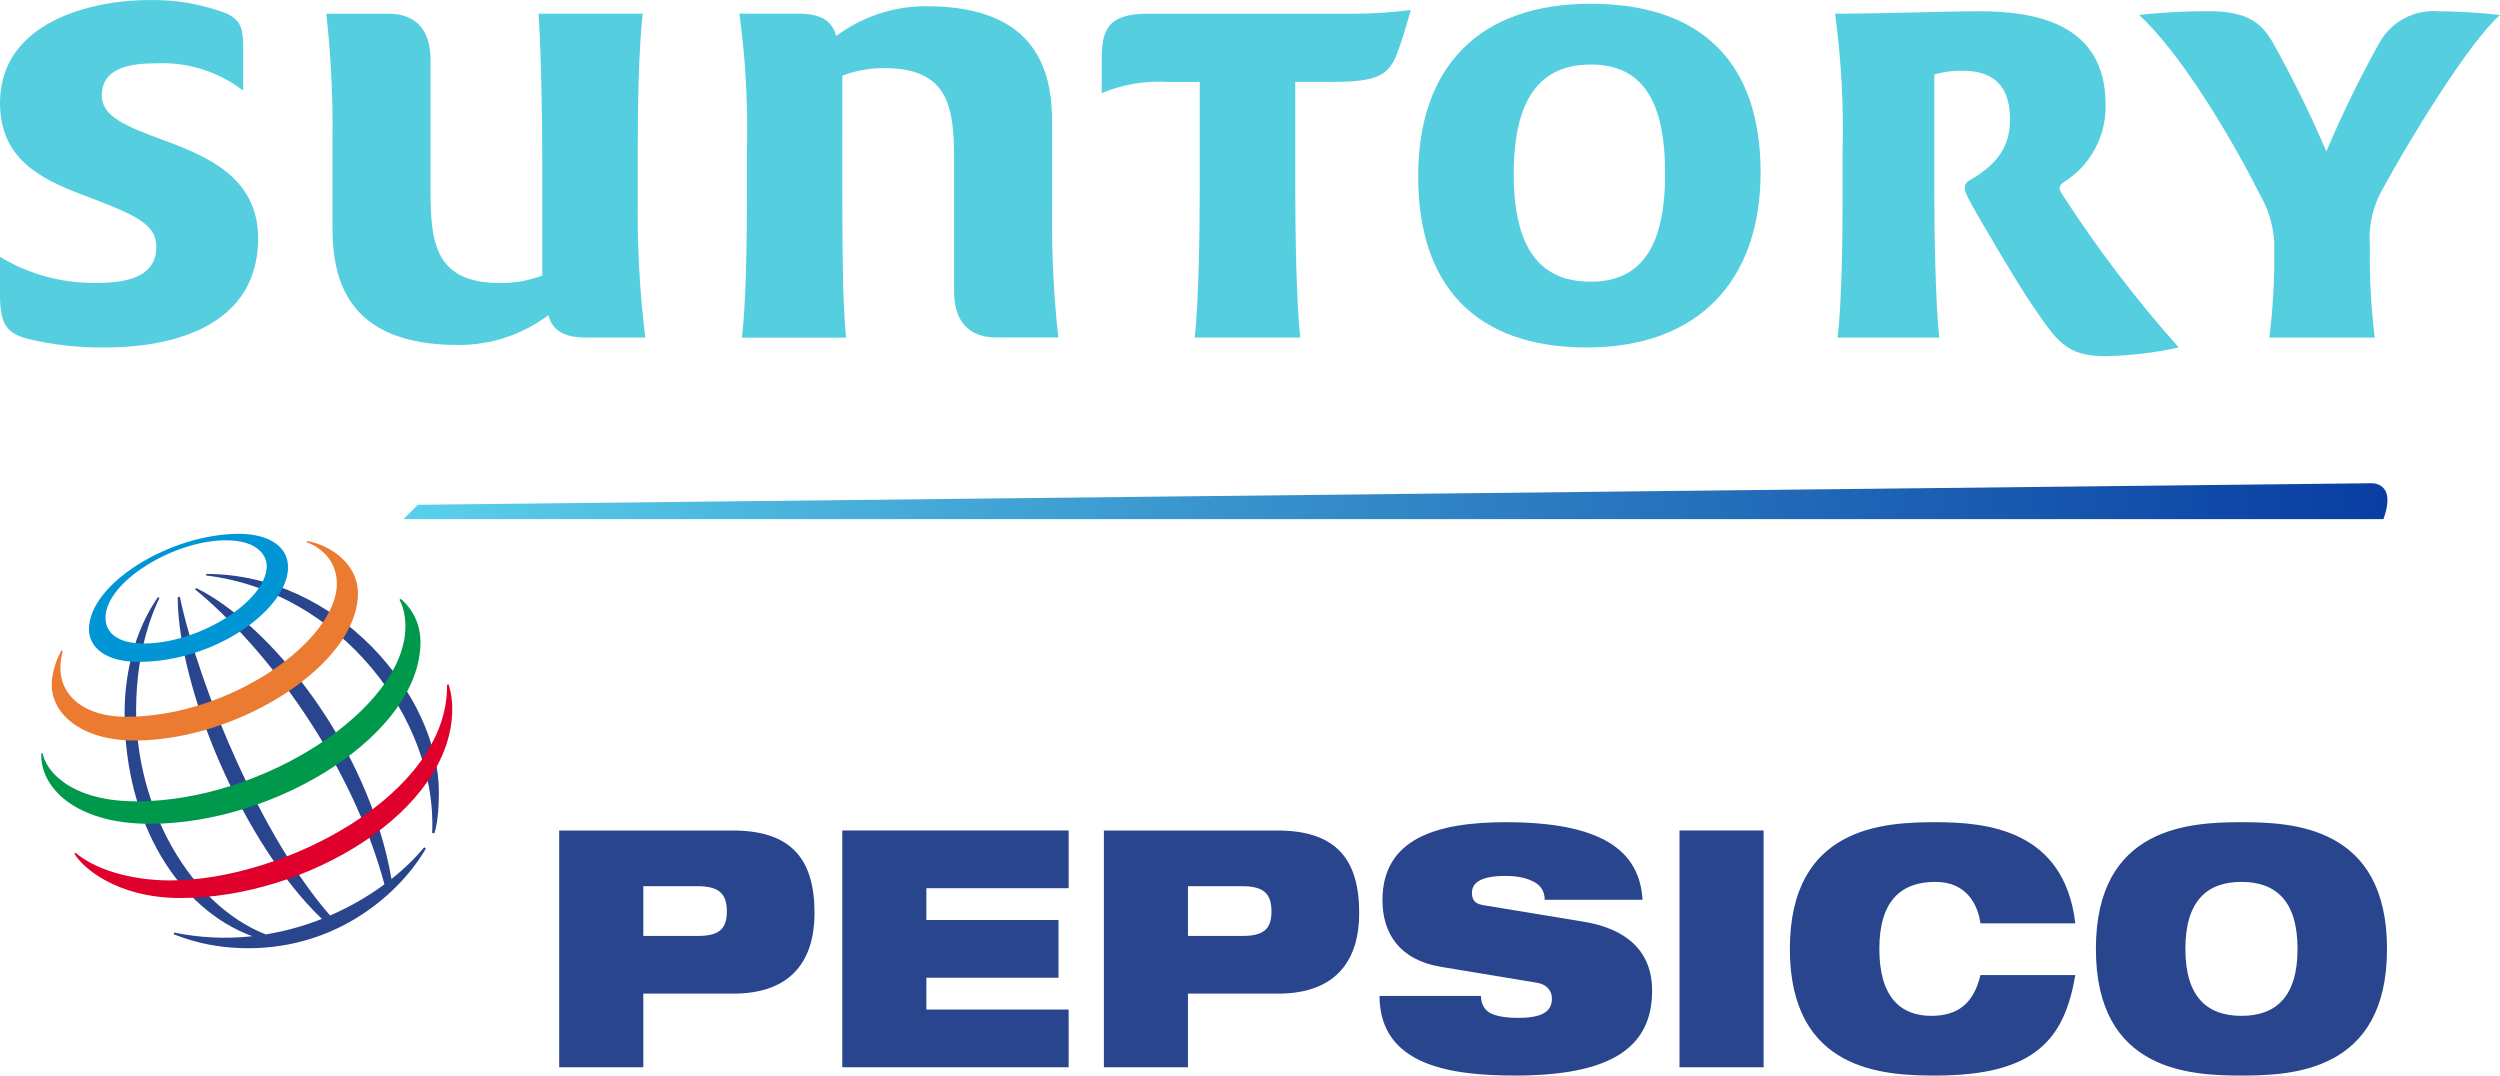 <?xml version="1.0" encoding="UTF-8"?>
<svg id="Layer_2" xmlns="http://www.w3.org/2000/svg" xmlns:xlink="http://www.w3.org/1999/xlink" viewBox="0 0 1394 599.73">
  <defs>
    <style>
      .cls-1 {
        fill: #55cfe0;
      }

      .cls-2 {
        fill: #00984a;
      }

      .cls-2, .cls-3, .cls-4, .cls-5, .cls-6, .cls-7 {
        fill-rule: evenodd;
      }

      .cls-3 {
        fill: #0096d6;
      }

      .cls-4 {
        fill: #eb7b30;
      }

      .cls-5 {
        fill: #df002c;
      }

      .cls-6 {
        fill: url(#linear-gradient);
      }

      .cls-7 {
        fill: #28458e;
      }
    </style>
    <linearGradient id="linear-gradient" x1="225" y1="279.45" x2="1331.24" y2="279.45" gradientUnits="userSpaceOnUse">
      <stop offset="0" stop-color="#5ad0eb"/>
      <stop offset="1" stop-color="#093da2"/>
    </linearGradient>
  </defs>
  <g id="Layer_1-2" data-name="Layer_1">
    <g>
      <path class="cls-6" d="M233,281.47l1088-12s16-2,8,20H225l8-8Z"/>
      <g>
        <path class="cls-1" d="M586.67,68.47c0-27.63-7.59-64.99-69.87-64.99-18.21-.14-35.97,5.69-50.55,16.6-2.06-8.25-8.29-12.44-20.74-12.44h-33.21c3.48,25.67,4.88,51.58,4.19,77.48v25.66c0,29.07-.67,58.81-2.77,77.49h58.13l-.06-.15c-2.1-18.69-2.1-58.12-2.1-80.96V42.18c7.52-2.85,15.5-4.27,23.53-4.19,36.01,0,38.78,22.14,38.78,51.2v73.37c0,15.91,7.61,25.61,23.52,25.61h34.6c-2.54-22.97-3.69-46.07-3.46-69.18v-50.52Z"/>
        <path class="cls-1" d="M91.35,78.21c-20.74-7.61-34.59-13.15-34.59-24.9,0-15.9,16.56-18,30.4-18,17.44-.82,34.61,4.58,48.45,15.23v-22.84c0-11.07-.68-15.87-8.99-20.06C112.71,2.29,97.91-.29,83.02.03,51.87.03,0,11.78,0,57.45c0,31.13,22.82,42.15,44.26,50.51,31.15,11.76,42.89,16.6,42.89,29.75,0,13.83-11.06,20.06-33.21,20.06-18.99.29-37.68-4.74-53.95-14.54v20.06c0,16.6,2.76,22.14,15.24,25.61,14.5,3.47,29.38,5.1,44.28,4.84,26.98,0,84.41-6.92,84.41-60.88,0-33.91-28.37-45.67-52.59-54.66Z"/>
        <path class="cls-1" d="M355.6,85.12c0-29.06.67-58.81,2.77-77.48h-58.12l.02.06c1.4,18.67,2.1,58.1,2.1,80.94v64.99c-7.51,2.85-15.49,4.27-23.52,4.19-35.99,0-38.78-22.14-38.78-51.2V33.24c0-15.92-7.62-25.6-23.53-25.6h-34.59c2.54,22.97,3.7,46.07,3.46,69.18v50.5c0,27.67,7.63,65.04,69.88,65.04,18.2.13,35.94-5.71,50.51-16.61,2.08,8.26,8.31,12.45,20.76,12.45h33.24c-3.14-25.71-4.54-51.6-4.19-77.49v-25.6Z"/>
        <path class="cls-1" d="M639.93,7.64c-22.82,0-25.6,9.68-25.6,25.61v18.68c11.58-4.88,24.14-7.01,36.69-6.23h17.95v61.53c0,22.83-.67,62.27-2.77,80.96h58.8c-2.08-18.69-2.76-58.12-2.76-80.96v-61.57h20.75c24.2,0,30.43-3.46,35.28-13.84,3.29-8.59,6.06-17.36,8.3-26.28-10.77,1.45-21.63,2.15-32.49,2.1h-114.17Z"/>
        <path class="cls-1" d="M886.94,2.09c-62.28,0-96.17,35.29-96.17,96.19s31.81,95.47,94.08,95.47,96.86-37.36,96.86-97.55h.01c0-60.89-32.5-94.1-94.78-94.1ZM886.95,157.07c-28.37,0-42.89-18.68-42.89-60.19s14.53-60.89,42.89-60.89,41.51,19.38,41.51,60.89-13.83,60.19-41.51,60.19Z"/>
        <path class="cls-1" d="M1150.54,101.72c15.05-9.29,24.01-25.89,23.52-43.57,0-45.66-40.18-51.88-70.57-51.88-17.29,0-53.27,1.37-80.26,1.37,3.49,25.68,4.89,51.6,4.19,77.5v25.61c0,29.05-.67,59.49-2.77,77.49h56.68c-2.08-18.69-2.77-58.12-2.77-80.96V41.55c5.16-1.52,10.53-2.22,15.91-2.1,20.75,0,26.29,12.46,26.29,26.98,0,12.45-4.15,23.52-22.15,33.9-4.14,2.1-3.47,5.5-1.37,9.7,4.14,8.31,28.36,49.13,35.97,60.2,13.84,20.06,18.69,28.37,40.82,28.37h.02c13.74-.26,27.41-1.89,40.83-4.85-23.57-26.45-45.09-54.66-64.35-84.4-2.77-4.16-2.77-5.53,0-7.63Z"/>
        <path class="cls-1" d="M1359.41,6.26c-13.26-.98-25.9,5.75-32.49,17.29-11,19.74-20.93,40.07-29.74,60.88-9.01-21.07-19.15-41.63-30.36-61.61-5.54-8.98-12.46-16.6-35.28-16.6-12.96-.02-25.9.68-38.78,2.1,24.89,22.85,53.95,73.35,67.08,99.65,4.98,8.41,7.84,17.9,8.31,27.66v4.19c.15,16.19-.77,32.37-2.77,48.44h58.8c-2.01-16.06-2.93-32.25-2.76-48.44v-4.19l-.06.04c-.56-10.37,1.85-20.69,6.93-29.75,13.81-25.61,47.72-81.64,65.71-97.56-11.48-1.32-23.03-2.02-34.59-2.1Z"/>
      </g>
      <g>
        <path class="cls-7" d="M358.72,494.14h30.27c11.81,0,16.3,4.08,16.3,14.06s-4.49,13.68-16.3,13.68h-30.27v-27.74ZM311.82,595.11h46.9v-41.06h50.23c33.26,0,45.23-19.59,45.23-44.92,0-29.4-12.31-46.04-45.57-46.04h-96.8v132.02ZM469.66,463.08h126.22v32.17h-79.33v17.75h73.68v32.18h-73.68v17.75h79.33v32.17h-126.22v-132.02ZM662.41,494.14h30.27c11.81,0,16.3,4.08,16.3,14.06s-4.49,13.68-16.3,13.68h-30.27v-27.74ZM615.51,595.11h46.9v-41.06h50.23c33.27,0,45.25-19.59,45.25-44.92,0-29.4-12.31-46.04-45.58-46.04h-96.79v132.02ZM803.28,539.08c-22.95-3.89-32.42-18.68-32.42-37.17,0-34.21,30.1-43.45,68.68-43.45,52.88,0,74.67,15.34,76.34,43.27h-54.55c0-5.36-2.83-8.7-7.14-10.55-4.16-2.03-9.48-2.77-14.64-2.77-13.97,0-18.79,3.88-18.79,9.43,0,3.69,1.49,6.1,6.15,6.84l56.05,9.24c23.62,3.88,38.26,16.09,38.26,38.46,0,32.18-23.62,47.35-76.34,47.35-36.09,0-75.51-5.55-75.67-44.38h56.55c.16,4.43,1.66,7.39,4.99,9.43,3.48,1.85,8.64,2.78,15.96,2.78,14.63,0,18.63-4.44,18.63-10.73,0-3.88-2.17-7.76-8.47-8.87l-53.56-8.88ZM936.49,463.08h46.9v132.02h-46.9v-132.02ZM1157.2,543.7c-2.99,17.38-8.32,31.44-19.97,41.05-11.47,9.62-29.44,14.98-58.04,14.98s-81.16-2.22-81.16-70.63,52.72-70.64,81.16-70.64,71.84,4.06,78,56.4h-52.89c-1.33-9.44-6.99-23.12-25.11-23.12-19.14,0-31.27,10.54-31.27,37.36s11.81,37.34,28.94,37.34c14.81,0,23.62-6.84,27.45-22.74h52.89,0ZM1218.57,529.1c0-26.82,12.15-37.36,31.27-37.36s31.27,10.54,31.27,37.36-12.15,37.34-31.27,37.34c-19.13,0-31.27-10.53-31.27-37.34h0ZM1168.67,529.1c0,68.4,52.72,70.63,81.17,70.63s81.16-2.22,81.16-70.63-52.72-70.64-81.16-70.64-81.17,2.22-81.17,70.64h0ZM240.96,464.39c3.03-63.34-51.6-134.67-126.06-143.49l.13-.87c73.41,0,129.69,67.96,129.69,121.58-.07,11.16-.95,18.08-2.52,23.1l-1.23-.32ZM236.51,472.44c-4.88,5.97-11.03,11.98-18.22,17.68-13.24-76.15-69.2-142.74-108.76-162.17l-.85.59c39.79,32.65,87.24,96.07,105.69,164.57-9.41,6.91-19.58,12.74-30.31,17.36-37.54-42.81-72.55-125.39-83.83-177.78l-1.15.35c.25,50.86,36.37,137.2,80.4,179.34-10.1,4-20.6,6.9-31.32,8.65-42.21-16.72-72.26-70.28-72.26-125.15,0-35.82,10.92-57.97,13.03-62.51l-.9-.36c-2.56,3.87-18.55,26.01-18.55,64.68,0,62.02,30.59,109.42,71.19,124.35-14.52,1.6-29.2.91-43.51-2.04l-.3.95c4.34,1.6,19.08,7.79,41.56,7.79,50.85,0,85.23-31.59,99.06-55.61l-.99-.67Z"/>
        <path class="cls-3" d="M133.35,297.66c-38.55,0-83.75,27.82-83.75,53.25,0,9.84,9,18.15,27.62,18.15,43.23,0,83.4-29.7,83.4-52.8,0-12.15-11.67-18.6-27.28-18.6ZM148.74,315.54c0,19.47-37.39,43.27-68.64,43.27-13.81,0-21.27-5.43-21.27-14.4,0-19.75,37.81-43.14,67.13-43.14,19.11,0,22.78,9.73,22.78,14.28Z"/>
        <path class="cls-4" d="M34.25,362.69c-1.08,1.87-5.42,10.37-5.42,19.08,0,16.15,16.31,31.14,46.32,31.14,57.72,0,124.42-42.49,124.42-81.93,0-17.7-16.76-27.33-28.4-29.32l-.22.69c3.62,1.14,16.88,7.31,16.88,23.08,0,31.43-58.88,74.25-117.54,74.25-22.45,0-36.6-11.08-36.6-27.23,0-5.11,1.06-8.47,1.34-9.45l-.78-.3Z"/>
        <path class="cls-2" d="M223.36,333.92c1.58,1.2,11.09,9.13,11.09,24.11,0,51.09-80.05,101.33-150.83,101.33-42.21,0-61.45-20.84-60.59-39.34h.76c1.65,9.61,15.36,26.81,52.3,26.81,70.86,0,149.98-51.99,149.98-97.53,0-7.81-2.12-12.68-3.32-14.85l.62-.53Z"/>
        <path class="cls-5" d="M250.12,381.61c.33,1.09,2.06,5.98,2.06,13.64,0,56.84-81.02,105.49-151.48,105.49-36.27,0-55.2-17.62-59.2-24.77l.65-.48c10.03,8.78,29.8,15.44,52.87,15.44,62.23,0,155.09-47.34,154.26-109.12l.85-.21Z"/>
      </g>
    </g>
  </g>
</svg>